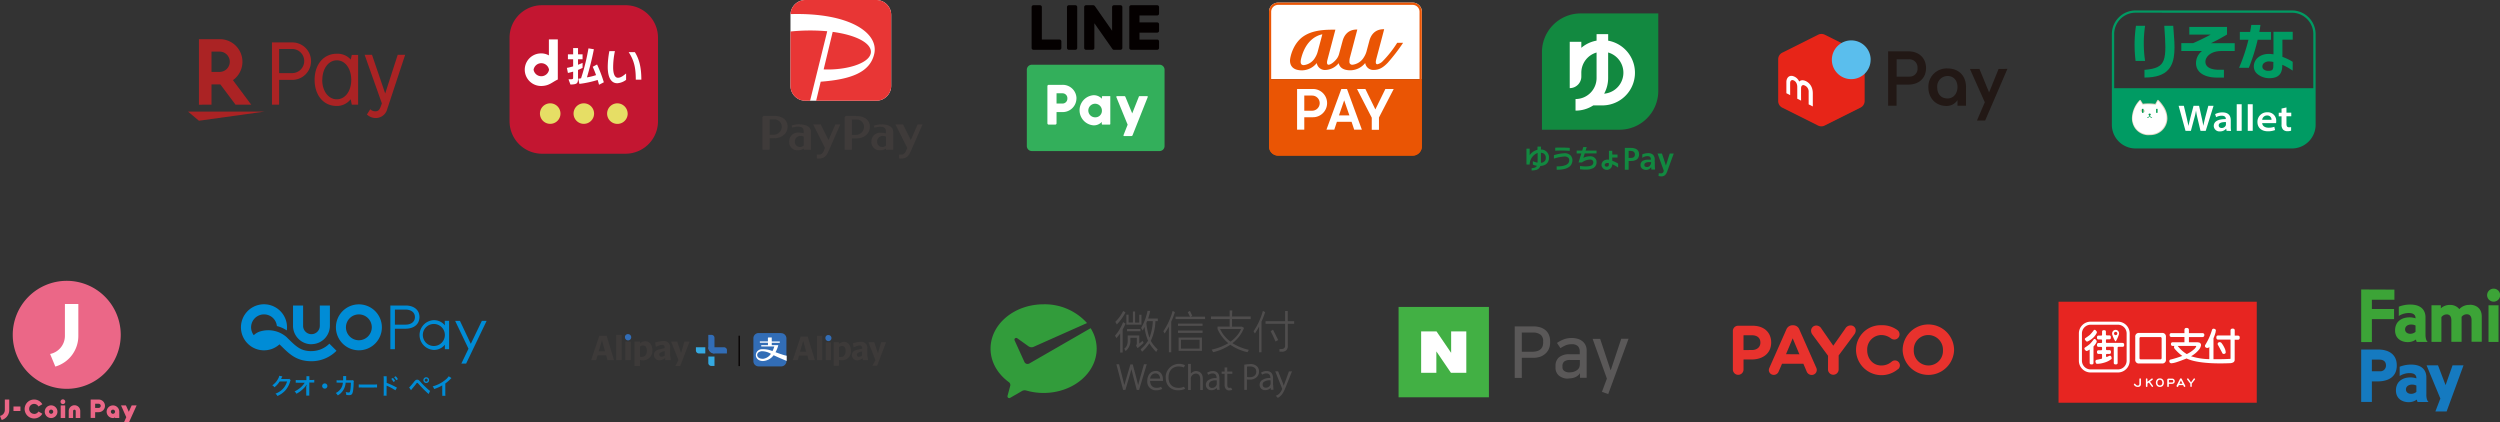 <svg xmlns="http://www.w3.org/2000/svg" viewBox="0 0 957.44 161.73"><rect x="0" y="0" width="957.44" height="161.73" fill="#333333" stroke="none"/><g id="レイヤー_2" data-name="レイヤー 2"><g id="contents"><path id="パス_2517" data-name="パス 2517" d="M155.16,21l-6.85,20.75a4.53,4.53,0,0,1-4.39,3.45,4.8,4.8,0,0,1-3.39-1.36l1.27-2a2.74,2.74,0,0,0,1.94.79c1.06,0,1.57-.46,2.09-1.88l.42-1.15L139.65,21h2.82l5.05,14.81L152.31,21Z" style="fill:#ab2324"/><path id="パス_2518" data-name="パス 2518" d="M134.3,38a6.62,6.62,0,0,1-5.39,2.58c-5,0-8.42-4.09-8.42-10s3.45-10,8.48-10a6.75,6.75,0,0,1,5.37,2.24l.39-1.79h2.42V40.09h-2.42Zm-10.9-7.45c0,4.33,2.37,7.48,5.58,7.48s5.54-3.12,5.54-7.45S132.19,23.1,129,23.1s-5.55,3.18-5.55,7.45" style="fill:#ab2324"/><path id="パス_2519" data-name="パス 2519" d="M112.07,16.25a7.17,7.17,0,0,1,.24,14.33h-5.42v9.51h-2.73V16.25ZM111.89,28a4.62,4.62,0,1,0,0-9.24h-5V28Z" style="fill:#ab2324"/><path id="パス_2520" data-name="パス 2520" d="M76.19,46.24,72,42.73h29.36Z" style="fill:#ab2324"/><path id="パス_2521" data-name="パス 2521" d="M81,40.09V32.31h3.38l5.83,7.78h6l-7-9.39a8.65,8.65,0,0,0-5-15.7H76.19V40.1Zm0-20.33h3.11a3.89,3.89,0,1,1,0,7.78H81Z" style="fill:#ab2324"/><path id="パス_2522" data-name="パス 2522" d="M252,46.47a12.45,12.45,0,0,1-12.39,12.4H207.55a12.44,12.44,0,0,1-12.4-12.4V14.4A12.42,12.42,0,0,1,207.55,2h32.08A12.43,12.43,0,0,1,252,14.4Z" style="fill:#c31631"/><path id="パス_2523" data-name="パス 2523" d="M210.21,15.1v6.12a5.9,5.9,0,0,0-3-.77,6.24,6.24,0,0,0,0,12.48h0c3.1,0,4.26-1.5,6.42-2.48V15.1H210.2m-5.85,11.6a3,3,0,0,1,5.9-.08v.16a3,3,0,0,1-5.9-.08" style="fill:#fff"/><path id="パス_2524" data-name="パス 2524" d="M217.71,30.37h.18c1.58,0,1.61,0,1.61-.83v-2.1c-.6.17-1.3.35-2,.5L217.1,26a22.86,22.86,0,0,0,2.4-.58V22.7h-2V20.82h2V18.41h1.87v2.41h1.74V22.7h-1.74v2.1c.84-.31,1.46-.6,1.74-.72V26q-.86.43-1.74.78v2.9c0,2.15-.11,2.62-2.9,2.7Zm11.7,2.09c-.17-.66-.34-1.27-.52-1.84a39.77,39.77,0,0,1-7,1.51l-.42-2c.36,0,.81-.11,1.06-.14a79.73,79.73,0,0,0,2.84-11.47l2.07.34c-.74,3.84-1.63,7.31-2.65,10.77a21.84,21.84,0,0,0,3.48-.86c-.36-1.08-.8-2.09-1.27-3.2l1.66-.88a52,52,0,0,1,2.59,6.82Z" style="fill:#fff"/><path id="パス_2525" data-name="パス 2525" d="M239.78,30.58a6.28,6.28,0,0,1-3.39,1.3c-2,0-3.64-1.66-3.64-6.3a33.13,33.13,0,0,1,.62-6h2.13a30.82,30.82,0,0,0-.68,6.2c0,2.47.63,4,1.84,4s2.29-1,3.12-1.64Zm3.71-.08c0-4-.45-7.09-2.73-10.54h2.37c1.55,2.48,2.49,5.52,2.49,10.54Z" style="fill:#fff"/><path id="パス_2526" data-name="パス 2526" d="M214.65,43.51a3.93,3.93,0,1,1-3.93-3.94,3.93,3.93,0,0,1,3.93,3.94" style="fill:#e6de65"/><path id="パス_2527" data-name="パス 2527" d="M227.52,43.51a3.93,3.93,0,1,1-3.93-3.94,3.93,3.93,0,0,1,3.93,3.94" style="fill:#e6de65"/><path id="パス_2528" data-name="パス 2528" d="M240.39,43.51a3.94,3.94,0,1,1-3.94-3.94h0a4,4,0,0,1,3.93,3.94" style="fill:#e6de65"/><path id="パス_2529" data-name="パス 2529" d="M335.61,0a5.73,5.73,0,0,1,5.7,5.71V32.88a5.73,5.73,0,0,1-5.7,5.7H308.43a5.72,5.72,0,0,1-5.7-5.7V5.4A5.73,5.73,0,0,1,308.43,0h27.18" style="fill:#fff"/><path id="パス_2530" data-name="パス 2530" d="M310.24,38.59h-1.81a5.72,5.72,0,0,1-5.7-5.7V12.07a72.79,72.79,0,0,1,14.08-.1Zm23.21-18c.9-3.69-5-7.1-14.55-8.38l-3.46,14.37c8,.37,17-2,18-6M335.61,0H308.43a5.73,5.73,0,0,0-5.69,5.4c22.76-.64,33.82,7.27,32.09,15.16-1.57,7.1-8.79,9.83-20.52,10.73l-1.75,7.3h23.05a5.74,5.74,0,0,0,5.7-5.7V5.71A5.73,5.73,0,0,0,335.61,0" style="fill:#e83635"/><path id="パス_2531" data-name="パス 2531" d="M328.06,44.39h-3.91a.65.65,0,0,0-.65.65h0V57.35h2.76V53h1.8c2.66,0,5.08-1.67,5.08-4.48s-2.42-4.08-5.08-4.08m-1.8,7.23v-5.9h1.8a2.81,2.81,0,0,1,2.84,2.76v0a3.12,3.12,0,0,1-2.84,3.12h-1.8m11.56-4a8.05,8.05,0,0,0-3.15.51l.25.77a6.18,6.18,0,0,1,2.33-.36c1.7,0,2.05.83,2.05,2l0,.51a8.74,8.74,0,0,0-2.1-.25A3.31,3.31,0,0,0,333.73,54a1,1,0,0,0,0,.24,3.11,3.11,0,0,0,2.91,3.31H337a4,4,0,0,0,2.33-.68v.51h2.75V50.53c0-2.15-2.15-2.88-4.23-2.88m.11,8.66a2,2,0,0,1-2.05-2v-.19a2.12,2.12,0,0,1,2.19-2.06h0a2.13,2.13,0,0,1,1.23.31V55.7a2,2,0,0,1-1.37.6m10.55,2.23a3.36,3.36,0,0,1-2.83,2.16,10,10,0,0,1-1.34,0V59.22c1.23,0,1.9.1,2.62-1.34l.49-1.24-4.52-9h2.89l3,6,2.62-6h1.87s-3.93,9-4.76,10.88m-51.9-14.14h-3.91A.65.65,0,0,0,292,45V57.35h2.76V52.94h1.8c2.66,0,5.07-1.66,5.07-4.47s-2.41-4.08-5.07-4.08m-1.8,7.23v-5.9h1.8a2.81,2.81,0,0,1,2.84,2.76v0a3.12,3.12,0,0,1-2.84,3.12h-1.8m11.56-4a7.9,7.9,0,0,0-3.15.51l.26.77a6.1,6.1,0,0,1,2.32-.36c1.7,0,2.05.83,2.05,2l0,.51a8.27,8.27,0,0,0-2.1-.25A3.31,3.31,0,0,0,302.25,54v.24a3.11,3.11,0,0,0,2.91,3.31h.33a4,4,0,0,0,2.33-.68v.51h2.75V50.53c0-2.16-2.15-2.88-4.23-2.88m.12,8.66a2,2,0,0,1-2.06-2v-.19a2.15,2.15,0,0,1,2.19-2.07h0a2.09,2.09,0,0,1,1.22.3V55.7a2,2,0,0,1-1.36.6M317,58.53a3.36,3.36,0,0,1-2.83,2.16,10,10,0,0,1-1.34,0V59.22c1.23,0,1.9.1,2.62-1.34l.49-1.24-4.52-9h2.89l3,6,2.62-6h1.88s-3.94,9-4.77,10.88" style="fill:#3f3b3a"/><path id="パス_2532" data-name="パス 2532" d="M411.85,2h-2.52a.7.7,0,0,0-.7.7h0V18.37a.7.7,0,0,0,.7.7h2.52a.7.7,0,0,0,.7-.7h0V2.7a.7.7,0,0,0-.7-.7h0" style="fill:#040000"/><path id="パス_2533" data-name="パス 2533" d="M405.76,15.15H399V2.7a.7.7,0,0,0-.7-.7h-2.52a.71.71,0,0,0-.7.7h0V18.37a.7.7,0,0,0,.7.7h10a.7.7,0,0,0,.7-.7h0V15.85a.7.7,0,0,0-.7-.7h0" style="fill:#040000"/><path id="パス_2534" data-name="パス 2534" d="M443.19,5.92a.7.7,0,0,0,.7-.7h0V2.7a.7.7,0,0,0-.7-.7h-10a.71.71,0,0,0-.7.7h0V18.37a.7.7,0,0,0,.7.7h10a.7.7,0,0,0,.7-.7h0V15.86a.7.7,0,0,0-.7-.7H436.4V12.5h6.79a.7.7,0,0,0,.7-.7h0V9.28a.7.7,0,0,0-.7-.7H436.4V5.92Z" style="fill:#040000"/><path id="パス_2535" data-name="パス 2535" d="M429.13,2h-2.52a.7.7,0,0,0-.7.7h0v9.07l-6.59-9.43a.87.87,0,0,0-.78-.34h-2.63a.7.7,0,0,0-.7.7h0V18.37a.7.7,0,0,0,.7.7h2.51a.7.7,0,0,0,.7-.7h0V8.9L426,18.72a.39.39,0,0,0,.08.1.65.65,0,0,0,.48.25h2.57a.7.7,0,0,0,.7-.7h0V2.7a.7.7,0,0,0-.7-.7h0" style="fill:#040000"/><path id="パス_2536" data-name="パス 2536" d="M444,57.85H395.16a1.92,1.92,0,0,1-1.91-1.92V26.71a1.91,1.91,0,0,1,1.91-1.92H444A1.92,1.92,0,0,1,446,26.71V55.93A1.92,1.92,0,0,1,444,57.85" style="fill:#33af5b"/><path id="パス_2537" data-name="パス 2537" d="M412.25,37.68A5.25,5.25,0,0,1,407,42.92h-2.37v4.29a.52.52,0,0,1-.52.52h-2.46a.52.52,0,0,1-.52-.52h0V33a.51.51,0,0,1,.52-.51h5.27a5.26,5.26,0,0,1,5.35,5.16v.08m-3.49,0a1.87,1.87,0,0,0-1.77-2h-2.38v3.93h2.29a1.87,1.87,0,0,0,1.86-1.88v-.09" style="fill:#fff"/><path id="パス_2538" data-name="パス 2538" d="M425.22,37.08V47.46a.27.27,0,0,1-.27.27h-2.73a.27.27,0,0,1-.27-.27V46.7A4.1,4.1,0,0,1,418.7,48a5.79,5.79,0,0,1,0-11.53A4.13,4.13,0,0,1,422,37.83v-.75a.27.27,0,0,1,.27-.27H425a.27.27,0,0,1,.27.27M422,42.27a2.6,2.6,0,1,0-2.6,2.66,2.48,2.48,0,0,0,2.6-2.37,2.8,2.8,0,0,0,0-.29" style="fill:#fff"/><path id="パス_2539" data-name="パス 2539" d="M436.13,37.09l-2.52,6.34L431,37.09a.45.45,0,0,0-.42-.28h-2.78a.27.27,0,0,0-.27.27.18.18,0,0,0,0,.1l4.33,10.57-1.58,4a.28.28,0,0,0,.15.35l.1,0h2.79a.47.47,0,0,0,.42-.29l5.82-14.64a.29.29,0,0,0-.16-.36h-2.88a.44.44,0,0,0-.42.28" style="fill:#fff"/><path id="パス_2540" data-name="パス 2540" d="M544.56,30.3V4.52A3.53,3.53,0,0,0,541,1H489.47A3.52,3.52,0,0,0,486,4.52V30.3Z" style="fill:#fff"/><path id="パス_2541" data-name="パス 2541" d="M544.56,30.3V56.08A3.53,3.53,0,0,1,541,59.6H489.47A3.52,3.52,0,0,1,486,56.08V30.3Z" style="fill:#ea5504"/><path id="パス_2542" data-name="パス 2542" d="M521.56,49.65h-2.94l-1-3H512l-1,3H508l5.7-15.57h2.17Zm-8.77-5.45h4l-2-5.77Z" style="fill:#fff"/><path id="パス_2543" data-name="パス 2543" d="M502.76,44.9a5.41,5.41,0,1,0,.15-10.82h-6.16V49.65h2.76V44.9h3.25m-3.25-2.5V36.6h3a2.9,2.9,0,1,1,0,5.8h-3Z" style="fill:#fff"/><path id="パス_2544" data-name="パス 2544" d="M533.76,34.08h-3.2l-3.83,7.83-3.82-7.83H519.7l5.65,11v4.62h2.76V45Z" style="fill:#fff"/><path id="パス_2545" data-name="パス 2545" d="M541,1.87a2.65,2.65,0,0,1,2.65,2.65V56.09A2.66,2.66,0,0,1,541,58.74H489.47a2.65,2.65,0,0,1-2.64-2.65V4.52a2.65,2.65,0,0,1,2.64-2.65H541M541,1H489.47A3.52,3.52,0,0,0,486,4.52V56.09a3.52,3.52,0,0,0,3.51,3.52H541a3.54,3.54,0,0,0,3.52-3.52V4.52A3.53,3.53,0,0,0,541,1" style="fill:#ea5504"/><path id="パス_2546" data-name="パス 2546" d="M537.32,16.4h-2.23l0,0a42.21,42.21,0,0,1-5.51,7,4,4,0,0,1-2.1,1.21c-.51,0-.8-.49-.38-2.05.25-1,2.83-10.59,3-11.37a.05.05,0,0,0,0,0h0c-.85,0-4.45-.1-5.67,4.45l-1.12,4.19a8.2,8.2,0,0,1-.95,2.06,5.88,5.88,0,0,1-4.34,2.9,1.07,1.07,0,0,1-1.2-.81A5.67,5.67,0,0,1,517,22c.07-.27,1.21-4.53,2-7.6l.82-3.09h0a0,0,0,0,0,0,0h0c-.85,0-4.44-.1-5.66,4.44l-1.37,5.07a5.58,5.58,0,0,1-.71,1.5c-.87,1.25-2.42,2.47-3.25,2.47-.58,0-.81-.55-.41-2.05l3-11.37a0,0,0,0,0,0,0h-1.32c-4.79,0-8.2.77-10.74,2.43-4.25,2.78-5.32,8.27-5.32,9.4s.37,3.74,4.56,3.74h.14a7.38,7.38,0,0,0,5.42-2.64,1.06,1.06,0,0,0,.09-.11s0,0,.05,0a3.15,3.15,0,0,0,3.32,2.61,6.89,6.89,0,0,0,5.07-2.61s0,0,0,0c.27,1.23,1.24,2.73,4.46,2.73a7.34,7.34,0,0,0,5.56-2.64l.09-.1s0,0,.05,0a3.12,3.12,0,0,0,3.29,2.6c2.12,0,3.65-1,5.33-2.74a69.47,69.47,0,0,0,5.77-7.47s0-.05,0-.05m-30.83-3.34-1.74,6.53a8.22,8.22,0,0,1-1,2.33,5.74,5.74,0,0,1-4.34,2.9c-1.36,0-1.4-1.14-.94-2.87,1.85-6.89,6-8.5,8-8.93,0,0,0,0,0,0v0" style="fill:#ea5504"/><path id="パス_2547" data-name="パス 2547" d="M620.22,49.68H590.53V20A14.84,14.84,0,0,1,605.37,5.14h29.71v29.7a14.85,14.85,0,0,1-14.85,14.84h0" style="fill:#128940"/><path id="パス_2548" data-name="パス 2548" d="M615.89,15.56V13.08h-4.44v2.48a12.3,12.3,0,0,0-5.84,2.75V16h-4.44V33.75a4.44,4.44,0,0,0,4.44-4.43h0V27.86a8.06,8.06,0,0,1,5.84-7.75v9.76a8.06,8.06,0,0,1-8.06,8.06h0v4.44a12.47,12.47,0,0,0,6.8-2h3.48a12.5,12.5,0,0,0,2.21-24.8m-1.54,20.33a12.5,12.5,0,0,0,1.54-6V20.1a8.06,8.06,0,0,1-1.54,15.78" style="fill:#fff"/><path id="パス_2549" data-name="パス 2549" d="M601.76,59.81a3.21,3.21,0,0,0-2.64-1.13h0a16.29,16.29,0,0,0-4,.75v1.31h0a16.28,16.28,0,0,1,4-.8h0a2,2,0,0,1,1.64.61,1.71,1.71,0,0,1,.08,1.51c-.28.92-1.47,1.32-2.42,1.5a10.6,10.6,0,0,1-2.25.15V65h.42a11.7,11.7,0,0,0,2-.17c2.36-.43,3.16-1.53,3.41-2.37a2.8,2.8,0,0,0-.27-2.62" style="fill:#128940"/><path id="パス_2550" data-name="パス 2550" d="M601.17,56.64a44.86,44.86,0,0,0-5.56-.07v1.15a43,43,0,0,1,5.56.06Z" style="fill:#128940"/><path id="パス_2551" data-name="パス 2551" d="M611.43,61.64a2.31,2.31,0,0,0-2.14-1.78,5.68,5.68,0,0,0-2.9.6l.52-1.7h4.53V57.68h-4.2l.42-1.35h-1.3l-.42,1.35h-2.11v1.09h1.78l-.83,2.68h0l-.16.52h0l-.07.24h1.32a5.35,5.35,0,0,1,3.3-1.1,1.06,1.06,0,0,1,1,.82,1.29,1.29,0,0,1-.55,1.37c-1.07.65-3.62.41-4.51.26v0h0v1.24c.6.08,1.19.13,1.79.15h.36a5.92,5.92,0,0,0,3-.62,2.52,2.52,0,0,0,1.12-2.72" style="fill:#128940"/><path id="パス_2552" data-name="パス 2552" d="M617.46,61.5V60.32h2V59.18h-2V57.76h-1.27v3.41a2.9,2.9,0,0,0-1.62.17,2,2,0,0,0-1.19,2.2,2.08,2.08,0,0,0,4.08-.63v0h0a12.58,12.58,0,0,1,2.24,1.25v-1.5a13,13,0,0,0-2.28-1.12m-1.27,1.41c0,.53-.12.87-.88.87a.67.67,0,0,1-.69-.52.68.68,0,0,1,.47-.77,1.44,1.44,0,0,1,.54-.1,2.6,2.6,0,0,1,.56.06Z" style="fill:#128940"/><path id="パス_2553" data-name="パス 2553" d="M590.16,57.3V56.15h-1.34v1.21a5,5,0,0,0-3,2.1V56.94h-1.22V63h1.22a4.84,4.84,0,0,1,3.05-4.43v2.1c0,.66,0,1.19-.05,1.61a6.84,6.84,0,0,1-1.77-.54v1.29a5.31,5.31,0,0,0,1.52.44.36.36,0,0,1,0,.09c-.37.67-1.16.76-2,.87v.87c2.06-.11,2.79-.44,3.31-1.63,0,0,0-.07,0-.11,2.08-.08,3.34-1.25,3.34-3.16a3,3,0,0,0-2.87-3.14h-.17m1.69,4a1.85,1.85,0,0,1-1.73,1.07c0-.32,0-.69,0-1.09V58.52A1.79,1.79,0,0,1,592,60.29a.75.75,0,0,1,0,.15,2.44,2.44,0,0,1-.13.85" style="fill:#128940"/><path id="パス_2554" data-name="パス 2554" d="M624.27,56.62h-2V65h1.46V61.66h.85c2.6,0,3.15-1.4,3.15-2.58,0-1.63-1.15-2.46-3.41-2.46m.14,3.87h-.73v-2.7h.73c1.07,0,1.67.49,1.67,1.38s-.58,1.33-1.67,1.33" style="fill:#128940"/><path id="パス_2555" data-name="パス 2555" d="M633.71,62.07v-.79a2.62,2.62,0,0,0-.62-2,2.75,2.75,0,0,0-2-.62,5.55,5.55,0,0,0-2.13.47l0,1.33a3.33,3.33,0,0,1,1.89-.66c1,0,1.41.4,1.41,1.35v0h-.9a4.75,4.75,0,0,0-2.07.36,1.8,1.8,0,0,0-1,1.75,1.66,1.66,0,0,0,.66,1.34,2.46,2.46,0,0,0,1.48.47,2.18,2.18,0,0,0,1.9-1.05h.05v.17a6.17,6.17,0,0,0,.07.74h1.38c0-.5-.06-.92-.07-1.36s0-.91,0-1.55m-1.42.07a2.14,2.14,0,0,1-.41,1.3,1.44,1.44,0,0,1-1.18.57c-.65,0-1-.28-1-.78,0-.73.63-1.1,1.87-1.1h.74Z" style="fill:#128940"/><path id="パス_2556" data-name="パス 2556" d="M638,63.39l-1.51-4.58h-1.68l2.34,6.44a1,1,0,0,1-.94,1.14.65.65,0,0,1-.14,0,2.59,2.59,0,0,1-.79-.09l-.1,1.09a4,4,0,0,0,1.09.16c1.53,0,2-1.16,2.42-2.4,0-.1.07-.19.1-.29L641,58.8h-1.53L638,63.38Z" style="fill:#128940"/><path id="パス_2571" data-name="パス 2571" d="M765.41,26.4l-3.64,9-3.69-9h-3.65l5.7,12.75-3,7h3.14l8.52-19.77Z" style="fill:#221815"/><path id="パス_2572" data-name="パス 2572" d="M730.83,19.66H723.1V40.5h3.24V32.4h4.49c4.26,0,6.8-2.64,6.8-6.33s-2.55-6.41-6.8-6.41m.54,9.69h-5V22.71h5a3.11,3.11,0,0,1,3,3.25v.11a3,3,0,0,1-2.78,3.27h-.19" style="fill:#221815"/><path id="パス_2573" data-name="パス 2573" d="M745.77,26.21a7,7,0,0,0-7.25,6.71c0,.16,0,.32,0,.48,0,4.23,2.86,7.19,7,7.19a5,5,0,0,0,4.15-2.24V40.5h3.27V33.4c0-4.37-2.75-7.19-7.11-7.19m0,11.49c-2.42,0-3.92-1.65-3.92-4.3a4,4,0,0,1,3.75-4.29h.17c2.37,0,3.84,1.69,3.84,4.3,0,2.09-1.3,4.3-3.84,4.3" style="fill:#221815"/><path id="パス_2574" data-name="パス 2574" d="M698.86,48.05l13.68-6.84a2.84,2.84,0,0,0,1.58-2.55v-16a2.83,2.83,0,0,0-1.58-2.54L698.86,13.3a2.88,2.88,0,0,0-2.56,0l-13.68,6.85A2.83,2.83,0,0,0,681,22.69v16a2.84,2.84,0,0,0,1.58,2.55l13.68,6.84a2.82,2.82,0,0,0,2.56,0" style="fill:#e72518"/><path id="パス_2575" data-name="パス 2575" d="M716.4,22.89A7.42,7.42,0,1,1,709,15.47a7.42,7.42,0,0,1,7.42,7.42h0" style="fill:#5abeed;fill-rule:evenodd"/><path id="パス_2576" data-name="パス 2576" d="M685.59,36.43l-1.45-.73V31.41c0-1.25.71-2.5,2.17-2.35a3.71,3.71,0,0,1,2.74,2.16,1.84,1.84,0,0,1,1.66-.45c.74.1,3.55,1.17,3.55,5v5l-1.59-.8V35.26a2.54,2.54,0,0,0-2-2.68c-.47,0-.88.33-.9,1.14s0,4.82,0,4.82l-1.46-.74V33.33c0-2-1.27-2.6-1.83-2.67-.32,0-.9.16-.9,1.17Z" style="fill:#fff"/><path id="パス_2577" data-name="パス 2577" d="M877.76,56.42h-59.9a8.63,8.63,0,0,1-8.63-8.63v-14h77.15v14a8.63,8.63,0,0,1-8.63,8.63h0" style="fill:#009b63"/><path id="パス_2578" data-name="パス 2578" d="M877.76,56.86h-59.9a9.08,9.08,0,0,1-9.07-9.07V13.07A9.08,9.08,0,0,1,817.86,4h59.9a9.08,9.08,0,0,1,9.07,9.07V47.79a9.09,9.09,0,0,1-9.07,9.07m-59.9-52a8.19,8.19,0,0,0-8.18,8.19V47.79A8.19,8.19,0,0,0,817.86,56h59.9a8.19,8.19,0,0,0,8.18-8.19V13.07a8.19,8.19,0,0,0-8.18-8.19Z" style="fill:#009b63"/><path id="パス_2579" data-name="パス 2579" d="M869.75,15.23v-3h-4.48c.15-.81.28-1.62.4-2.43l0-.26h-3.5l0,.19c-.13.87-.28,1.7-.43,2.5h-3.94v3h3.3a68.43,68.43,0,0,1-3.46,10.42l-.13.31h3.75l.05-.14a74.27,74.27,0,0,0,3.32-10.59Z" style="fill:#009b63"/><path id="パス_2580" data-name="パス 2580" d="M874.11,21.77V15.19h3.95v-3h-7.37v8.62a10.73,10.73,0,0,0-1.79-.16c-3.3,0-5.72,2-5.74,4.76a3.72,3.72,0,0,0,1.17,2.77,7.25,7.25,0,0,0,5,1.77c4.38-.12,4.72-2.95,4.74-5.13a22.84,22.84,0,0,1,3.63,2l.35.22,0-3.36-.1-.06a19.51,19.51,0,0,0-3.91-1.87m-3.41,2.93c0,1.67,0,2.43-1.78,2.44a2.85,2.85,0,0,1-2-.61,1.43,1.43,0,0,1-.41-1.07A1.63,1.63,0,0,1,867,24.2a3,3,0,0,1,2.23-.66,9.87,9.87,0,0,1,1.42.19Z" style="fill:#009b63"/><path id="パス_2581" data-name="パス 2581" d="M821.48,23.07a45.47,45.47,0,0,1,0-12.92l.05-.26H818l0,.18a49.73,49.73,0,0,0-.14,13.07l0,.2h3.64Z" style="fill:#009b63"/><path id="パス_2582" data-name="パス 2582" d="M832.29,9.89h-3.41l0,.24c.94,13.1.85,15.89-7.39,16.61l-.21,0V29.7h.22c4.2-.05,7.1-1,8.89-3,3-3.32,2.54-9,2-15.52Z" style="fill:#009b63"/><path id="パス_2583" data-name="パス 2583" d="M852.89,13.23V10.31H838.45v2.95h8.18c-2,1.07-4.61,2.37-6.74,3.27h-4.5v3h7.93a5.88,5.88,0,0,0-2.27,5.24c.36,3.1,3.34,4.94,8,4.94h2.66v-3h-2.15c-1.15,0-4.94-.22-4.94-3.09,0-1.58,1.69-4.08,6.22-4.08h5v-3h-9.1a67.85,67.85,0,0,0,6-3.23Z" style="fill:#009b63"/><path id="パス_2584" data-name="パス 2584" d="M837,50.11l-2.64-9.59h2l1.05,4.41c.27,1.18.54,2.44.73,3.32h0c.16-.94.46-2.12.77-3.34l1.16-4.39h2.12l1,4.51c.26,1.14.48,2.21.63,3.17h0c.19-1,.46-2.09.75-3.29l1.17-4.4h2l-3,9.6h-2l-1.13-4.75a27.89,27.89,0,0,1-.59-3h0a25.4,25.4,0,0,1-.69,3l-1.27,4.75Z" style="fill:#fff"/><path id="パス_2585" data-name="パス 2585" d="M852.73,50.11l-.14-.79h-.05a3,3,0,0,1-2.31,1,2.18,2.18,0,0,1-2.41-1.94.49.49,0,0,1,0-.12c0-1.74,1.63-2.67,4.62-2.65v-.09c0-.37-.15-1.21-1.59-1.2a4.29,4.29,0,0,0-2.13.56l-.38-1.17a5.76,5.76,0,0,1,2.81-.66c2.46,0,3.18,1.46,3.18,3v2.4a9.66,9.66,0,0,0,.12,1.7Zm-.25-3.37c-1.51,0-2.77.27-2.77,1.28,0,.64.47,1,1.12,1a1.7,1.7,0,0,0,1.6-1,1.74,1.74,0,0,0,.05-.39Z" style="fill:#fff"/><rect id="長方形_1243" data-name="長方形 1243" x="856.61" y="39.92" width="1.9" height="10.19" style="fill:#fff"/><rect id="長方形_1244" data-name="長方形 1244" x="860.84" y="39.92" width="1.9" height="10.19" style="fill:#fff"/><path id="パス_2586" data-name="パス 2586" d="M866.37,47.16c.06,1.15,1.16,1.75,2.43,1.75a6.39,6.39,0,0,0,2.21-.35l.29,1.25a7.37,7.37,0,0,1-2.75.47c-2.5,0-4-1.42-4-3.53A3.63,3.63,0,0,1,868.09,43h.27a3.22,3.22,0,0,1,3.38,3.05c0,.13,0,.26,0,.39a2.85,2.85,0,0,1-.07.71Zm3.57-1.27a1.59,1.59,0,0,0-1.52-1.66h-.18a1.86,1.86,0,0,0-1.88,1.66Z" style="fill:#fff"/><path id="パス_2587" data-name="パス 2587" d="M875.66,41.15v2h1.84v1.37h-1.84v2.88c0,.85.2,1.35,1,1.35a2.87,2.87,0,0,0,.78-.08l0,1.38a4.28,4.28,0,0,1-1.42.2,2.28,2.28,0,0,1-1.66-.62,2.72,2.72,0,0,1-.58-2V44.55h-1.08V43.18h1.08v-1.6Z" style="fill:#fff"/><path id="パス_2588" data-name="パス 2588" d="M823.18,51.78h0q-.4,0-.81,0h0a6.46,6.46,0,0,1-4.58-2.47,6.81,6.81,0,0,1-1.28-4.68,10.35,10.35,0,0,1,2.91-6.27.29.29,0,0,1,.42,0s0,0,0,0l.85,1.38a11,11,0,0,1,1.81-.13l1,0a12.1,12.1,0,0,1,1.9.18l.79-1.39a.31.31,0,0,1,.22-.15.29.29,0,0,1,.25.08,13.21,13.21,0,0,1,1.76,2.12,8.45,8.45,0,0,1,1.65,5,6.49,6.49,0,0,1-6.69,6.3h-.19" style="fill:#dfd3bf"/><path id="パス_2589" data-name="パス 2589" d="M826.45,38.6l-.91,1.6s-.07-.13-2.07-.23a10,10,0,0,0-2.89.14l-1-1.56a10.19,10.19,0,0,0-2.82,6.07,6.09,6.09,0,0,0,5.28,6.8l.31,0c4.6.38,7.23-2.63,7.37-6,.16-3.63-3.31-6.87-3.31-6.87" style="fill:#fff"/><path id="パス_2590" data-name="パス 2590" d="M824.11,44.86a.73.73,0,0,1-.73-.58.62.62,0,0,0,.32-.45c0-.2-.22-.32-.42-.33a.38.38,0,0,0-.44.31.57.57,0,0,0,.3.45.77.77,0,0,1-.75.62.11.11,0,0,0-.09.14.11.11,0,0,0,.09.09.87.87,0,0,0,.87-.59.83.83,0,0,0,.85.57.12.12,0,0,0,.09-.14.14.14,0,0,0-.09-.09" style="fill:#009e51"/><path id="パス_2591" data-name="パス 2591" d="M821.4,42.71c-.09.3-.51.41-.95.26s-.73-.52-.64-.81.52-.41,1-.25.73.51.64.8" style="fill:#dfd3bf"/><rect id="長方形_1245" data-name="長方形 1245" x="820.33" y="41.69" width="0.57" height="1.52" style="fill:#009e51"/><path id="パス_2592" data-name="パス 2592" d="M819.81,42.16c-.09.29.2.65.64.81s.86,0,.95-.26-.2-.65-.64-.8a1,1,0,0,0-.38-.07.55.55,0,0,0-.57.32" style="fill:none"/><rect id="長方形_1246" data-name="長方形 1246" x="825.73" y="41.69" width="0.57" height="1.52" style="fill:#009e51"/><path id="パス_2593" data-name="パス 2593" d="M825.87,41.9c-.44.16-.73.52-.64.81s.51.41.95.26.73-.52.64-.81a.55.55,0,0,0-.57-.32,1.21,1.21,0,0,0-.38.06" style="fill:none"/><path id="パス_2594" data-name="パス 2594" d="M46.24,128.23a20.68,20.68,0,1,1-20.68-20.68,20.68,20.68,0,0,1,20.68,20.68" style="fill:#eb6787"/><path id="パス_2595" data-name="パス 2595" d="M24.86,116.42v12.22a7.08,7.08,0,0,1-5.67,6.92l2,4.83a12.37,12.37,0,0,0,3.43-1.61,10.91,10.91,0,0,0,.94-.7,11.84,11.84,0,0,0,1.66-1.66,10.91,10.91,0,0,0,.7-.94A12.16,12.16,0,0,0,30,128.65V116.42Z" style="fill:#fff"/><path id="パス_2596" data-name="パス 2596" d="M1.85,153v4A2.3,2.3,0,0,1,0,159.27l.66,1.58a3.61,3.61,0,0,0,.62-.24,3.6,3.6,0,0,0,.5-.29,2.26,2.26,0,0,0,.31-.23,3.94,3.94,0,0,0,.54-.54l.23-.3a5,5,0,0,0,.29-.5A4,4,0,0,0,3.54,157v-4Z" style="fill:#eb6787"/><path id="パス_2597" data-name="パス 2597" d="M30.74,160.09H29v-2.68a.5.5,0,0,0-1,0v2.68H26.32v-2.68a2.21,2.21,0,1,1,4.42,0Z" style="fill:#eb6787"/><rect id="長方形_1247" data-name="長方形 1247" x="23.25" y="155.27" width="1.72" height="4.82" style="fill:#eb6787"/><rect id="長方形_1248" data-name="長方形 1248" x="5.16" y="155.68" width="2.66" height="1.72" style="fill:#eb6787"/><path id="パス_2598" data-name="パス 2598" d="M25,153.84a.91.91,0,1,1-.91-.9h0a.9.9,0,0,1,.9.9" style="fill:#eb6787"/><path id="パス_2599" data-name="パス 2599" d="M13.07,158.5a1.91,1.91,0,1,1,0-3.82,1.93,1.93,0,0,1,1.66,1l1.48-.86a3.63,3.63,0,1,0-1.32,4.95,3.56,3.56,0,0,0,1.32-1.32l-1.48-.86a1.91,1.91,0,0,1-1.66.95" style="fill:#eb6787"/><path id="パス_2600" data-name="パス 2600" d="M19.55,160.1A2.43,2.43,0,1,1,22,157.68a2.43,2.43,0,0,1-2.42,2.42m0-3.23a.8.8,0,1,0,.8.8h0a.8.8,0,0,0-.8-.8" style="fill:#eb6787"/><path id="パス_2601" data-name="パス 2601" d="M37.78,153H34.73v7.07h1.71v-2.22h1.34a2.42,2.42,0,0,0,0-4.84m0,3.22H36.44v-1.6h1.34a.8.8,0,0,1,0,1.6" style="fill:#eb6787"/><path id="パス_2602" data-name="パス 2602" d="M45.68,157.68a2.42,2.42,0,1,0-2.42,2.42,1.08,1.08,0,0,0,.8-.28v.27h1.62v-2.41Zm-2.42.8a.8.8,0,1,1,0-1.6.79.79,0,0,1,.8.79h0a.8.8,0,0,1-.8.8" style="fill:#eb6787"/><path id="パス_2603" data-name="パス 2603" d="M50.43,155.27l-1.1,2.43-1.1-2.43H46.36l2,4.51-.88,1.95H49.4l2.92-6.46Z" style="fill:#eb6787"/><path id="パス_2604" data-name="パス 2604" d="M111.32,145.59a1.58,1.58,0,0,0-.21.52,9.11,9.11,0,0,1-1.78,3.35,8.79,8.79,0,0,1-3.09,2.2,2.63,2.63,0,0,0-.74-.91,7.6,7.6,0,0,0,1.9-1,6.87,6.87,0,0,0,2.54-3.66l-2.84,0a8.46,8.46,0,0,1-2,2.23,2.25,2.25,0,0,0-.84-.75,6.66,6.66,0,0,0,2.25-2.52,3.18,3.18,0,0,0,.44-1.14l1.19.23a1.82,1.82,0,0,0-.15.27,2.56,2.56,0,0,0-.11.24l-.11.23a2.44,2.44,0,0,1-.14.28l.41,0,2.12,0a1.53,1.53,0,0,0,.64-.08Z" style="fill:#008cd6"/><path id="パス_2605" data-name="パス 2605" d="M117.4,147.9c0-.05,0-.49,0-.63a5.06,5.06,0,0,1-.88,1.22,12.92,12.92,0,0,1-1.71,1.51,12.09,12.09,0,0,1-1.29.8,2.49,2.49,0,0,0-.71-.9,9.34,9.34,0,0,0,2.73-1.89,8,8,0,0,0,1.16-1.43h-2.38a7.53,7.53,0,0,0-1.06,0v-1.06a5,5,0,0,0,1.09.06h3v-.7a7.26,7.26,0,0,0,0-.8h1.14a4.58,4.58,0,0,0,0,.74v0l0,.7h.87a4.46,4.46,0,0,0,1-.06v1.05a8.41,8.41,0,0,0-1,0h-.9l0,4a8.31,8.31,0,0,0,0,1h-1.18a4.57,4.57,0,0,0,0-.83v-.16l0-2.59Z" style="fill:#008cd6"/><path id="パス_2606" data-name="パス 2606" d="M125.38,147.84a1,1,0,1,1-1-1,1,1,0,0,1,1,1h0" style="fill:#008cd6"/><path id="パス_2607" data-name="パス 2607" d="M135.54,146a1.48,1.48,0,0,0-.1.58c0,1-.12,2.32-.2,2.89-.23,1.5-.53,1.86-1.58,1.86a6.36,6.36,0,0,1-1.07-.1,2.64,2.64,0,0,0-.2-1.11,4.47,4.47,0,0,0,1.14.2c.38,0,.5-.19.65-1a19.73,19.73,0,0,0,.19-2.77h-2a6,6,0,0,1-3,4.88,3.63,3.63,0,0,0-.78-.92,4.87,4.87,0,0,0,2.25-2.19,4.41,4.41,0,0,0,.45-1.5,2.34,2.34,0,0,1,0-.27h-1.44a5.92,5.92,0,0,0-.94,0V145.6a4.48,4.48,0,0,0,1,.07h1.51c0-.33,0-.83,0-1.08v-.22a2,2,0,0,0,0-.34l1.16,0,0,.27c0,.05,0,.1,0,.16a5.3,5.3,0,0,0,0,.64c0,.19,0,.26,0,.54h1.93a1.57,1.57,0,0,0,.68-.08Z" style="fill:#008cd6"/><path id="パス_2608" data-name="パス 2608" d="M137.39,147.21a8.16,8.16,0,0,0,1.4.06H143a8.16,8.16,0,0,0,1.4-.06v1.21a9.5,9.5,0,0,0-1.41,0H138.8a9.5,9.5,0,0,0-1.41,0Z" style="fill:#008cd6"/><path id="パス_2609" data-name="パス 2609" d="M146.9,151.53a5.27,5.27,0,0,0,.06-1V145a6.65,6.65,0,0,0-.06-.89h1.19a6.92,6.92,0,0,0,0,.91v1.62a25.14,25.14,0,0,1,3.94,1.83l-.61,1a20.64,20.64,0,0,0-3.07-1.66l-.3-.14a3.81,3.81,0,0,1,0,.59v2.29a7.7,7.7,0,0,0,0,1Zm3.58-6.79a4.64,4.64,0,0,1,.84,1.17l-.65.37a5.82,5.82,0,0,0-.84-1.19Zm1.27.85a5.47,5.47,0,0,0-.82-1.15l.63-.34a4.79,4.79,0,0,1,.83,1.12Z" style="fill:#008cd6"/><path id="パス_2610" data-name="パス 2610" d="M156.68,148.36a1.53,1.53,0,0,0,.31-.26c.25-.25,1.1-1.25,1.55-1.84a3,3,0,0,1,.65-.68,1,1,0,0,1,.59-.17c.43,0,.64.13,1.3.88a29.4,29.4,0,0,0,2.81,2.77,6.58,6.58,0,0,0,.82.66l-.55,1.19a47.07,47.07,0,0,1-3.67-3.67c-.55-.61-.55-.61-.7-.61s-.17,0-.52.5-1,1.2-1.56,1.93c-.13.15-.17.21-.3.37Zm7.66-2.78a1.1,1.1,0,0,1-1.1,1.1h0a1.12,1.12,0,0,1-1.1-1.1,1.1,1.1,0,1,1,2.2,0h0m-1.67,0a.58.58,0,0,0,.57.57.57.57,0,0,0,.57-.57.56.56,0,0,0-.56-.58h0a.59.59,0,0,0-.57.58" style="fill:#008cd6"/><path id="パス_2611" data-name="パス 2611" d="M172.91,144.79a3,3,0,0,0-.32.3,15.2,15.2,0,0,1-2.05,1.79v3.7a6.31,6.31,0,0,0,.05,1h-1.22a4.24,4.24,0,0,0,0-.94v-3.06a13.11,13.11,0,0,1-3.1,1.4,3.14,3.14,0,0,0-.58-1,12.75,12.75,0,0,0,4.56-2.26,7.07,7.07,0,0,0,1.61-1.62Z" style="fill:#008cd6"/><path id="パス_2612" data-name="パス 2612" d="M119.28,134.48c-4.08,0-5.88-1.78-8.86-4.71l-.77-.76a10.72,10.72,0,0,0-10.27-2,6.21,6.21,0,0,0-2.19,1.36,4.95,4.95,0,1,1,8.85-3.5,12.07,12.07,0,0,1,3.8,1.67,9.2,9.2,0,0,0,.08-1.17,8.82,8.82,0,1,0-2.88,6.5l.68.66c3.16,3.12,5.9,5.81,11.56,5.81a13.48,13.48,0,0,0,9.59-4l-2.73-2.73a9.64,9.64,0,0,1-6.86,2.85m0-2.65a7.07,7.07,0,0,0,7.06-7.06V117h-3.86v7.78a3.2,3.2,0,1,1-6.4,0h0V117h-3.86v7.78a7.07,7.07,0,0,0,7.06,7.06m18.17-15.28a8.8,8.8,0,1,0,8.8,8.8h0a8.81,8.81,0,0,0-8.8-8.8m0,13.75a4.95,4.95,0,1,1,4.94-5h0a5,5,0,0,1-4.94,5m47.09-7.43-4.23,8.8-4.16-8.8h-1.84l5.11,10.67-2.74,5.71h1.83l7.86-16.38ZM155.31,117H149.5v16.73h1.74v-7.84h4.07c3.06,0,5.33-1.61,5.33-4.47s-2.27-4.42-5.33-4.42m0,7.33h-4.07v-5.77h4.07c2,0,3.59,1,3.59,2.88s-1.56,2.89-3.59,2.89m15.06.28a5.31,5.31,0,0,0-4.32-2,5.71,5.71,0,0,0,0,11.4,5.25,5.25,0,0,0,4.32-2v1.72H172V122.86h-1.67Zm-4.05,7.9a4.22,4.22,0,1,1,4.05-4.05,4.21,4.21,0,0,1-4.05,4.05" style="fill:#008cd6"/><path id="パス_2613" data-name="パス 2613" d="M299.18,127.55h-8.65a2,2,0,0,0-2,2h0v8.72a2,2,0,0,0,2,2.05h8.65a2,2,0,0,0,2-2.05h0V129.6a2,2,0,0,0-2-2h0" style="fill:#326db6"/><path id="パス_2614" data-name="パス 2614" d="M299,135.6c-.51-.17-1.19-.43-2-.71a10.64,10.64,0,0,0,1.07-2.7h-2.51v-.91h3.07v-.51h-3.07v-1.52h-1.25a.22.22,0,0,0-.22.21h0v1.3H291v.51h3.11v.91h-2.57v.51h5a9,9,0,0,1-.71,1.77,9.3,9.3,0,0,0-4.42-.7,2.46,2.46,0,0,0-1.4.8c-1.2,1.47-.34,3.71,2.2,3.71a5.39,5.39,0,0,0,4.07-2.23c1.67.81,5,2.2,5,2.2v-2a13.47,13.47,0,0,1-2.25-.65m-7,1.81c-2,0-2.56-1.57-1.58-2.43a2.5,2.5,0,0,1,1.24-.46,6.63,6.63,0,0,1,3.55,1,4.27,4.27,0,0,1-3.2,1.93" style="fill:#fff"/><path id="パス_2615" data-name="パス 2615" d="M316.11,129.43a1.16,1.16,0,1,0,1.21-1.11h-.05a1.07,1.07,0,0,0-1.16,1v.11" style="fill:#326db6"/><rect id="長方形_1249" data-name="長方形 1249" x="312.87" y="128.6" width="2.02" height="9.31" style="fill:#3d3a39"/><path id="パス_2616" data-name="パス 2616" d="M309.33,128.92h-2.7l-3,9h1.87l.51-1.77h3.2l.48,1.77h2.39Zm-2.93,5.76,1.2-4.14h0l1.14,4.14Z" style="fill:#3d3a39"/><rect id="長方形_1250" data-name="長方形 1250" x="316.26" y="131.07" width="2.02" height="6.84" style="fill:#3d3a39"/><path id="パス_2617" data-name="パス 2617" d="M339.35,131.08h-1.89l-1.2,4.16h-.06l-1.38-4.16h-2.26l2.72,6.87L334.14,140v.05h1.77Z" style="fill:#3d3a39"/><path id="パス_2618" data-name="パス 2618" d="M323.29,130.93a2.94,2.94,0,0,0-2,.82v-.68h-2v9h2v-2.23a4.64,4.64,0,0,0,1.17.15,3.41,3.41,0,0,0,3.43-3.41,2.72,2.72,0,0,0,0-.28c0-2.11-1.17-3.38-2.63-3.38M322,136.74a2.26,2.26,0,0,1-.69-.1v-3.7a2,2,0,0,1,1.2-.44c.75,0,1.35.6,1.35,1.88,0,1.63-.88,2.36-1.86,2.36" style="fill:#3d3a39"/><path id="パス_2619" data-name="パス 2619" d="M332.16,136.2v-2.86a2.23,2.23,0,0,0-2-2.42,2.09,2.09,0,0,0-.5,0,9.37,9.37,0,0,0-3.05.58l.36,1.57a5.84,5.84,0,0,1,2.26-.77c.66,0,1,.47,1,1.2v.05c-2.31.43-3,.68-3.48,1.12a1.88,1.88,0,0,0-.47,1.36,2,2,0,0,0,1.89,2h.09a3.31,3.31,0,0,0,2.07-.85l.14.71h2Zm-2,.05a2.46,2.46,0,0,1-1.2.41.76.76,0,0,1-.8-.71v-.12a.69.69,0,0,1,.2-.53,3.88,3.88,0,0,1,1.8-.68Z" style="fill:#3d3a39"/><path id="パス_2620" data-name="パス 2620" d="M236,137.91h2.09v-9.66H236Zm-9.61,0h1.93l.53-1.83h3.32l.5,1.83h2.48l-2.82-9.33h-2.8Zm2.9-3.35,1.25-4.3h0l1.18,4.3Zm17,3.44a3.56,3.56,0,0,0,3.56-3.54c0-.09,0-.19,0-.28,0-2.2-1.22-3.51-2.73-3.51a3.09,3.09,0,0,0-2,.84v-.69H243v9.34h2.09v-2.32a4.47,4.47,0,0,0,1.21.16m8.51-.09h2.09l-.25-1.78v-3a2.32,2.32,0,0,0-2.12-2.51,2.18,2.18,0,0,0-.51,0,10,10,0,0,0-3.16.6l.37,1.63a6.26,6.26,0,0,1,2.34-.8c.69,0,1,.49,1,1.25v.05c-2.39.45-3.13.7-3.6,1.17a1.89,1.89,0,0,0-.49,1.4,2,2,0,0,0,2,2.08h.09a3.4,3.4,0,0,0,2.14-.89Zm-15.31,0h2.09v-7.09h-2.09Zm24.6-7.08h-2l-1.24,4.31h-.06l-1.43-4.31h-2.35l2.82,7.11-1.18,2.17v.06h1.84Zm-17.77,1.47c.78,0,1.4.62,1.4,1.94,0,1.7-.91,2.45-1.93,2.45a2.15,2.15,0,0,1-.71-.11v-3.83a2,2,0,0,1,1.24-.45m6.17,3.45a.74.74,0,0,1,.2-.56,4.14,4.14,0,0,1,1.86-.7v1.7a2.52,2.52,0,0,1-1.24.42.78.78,0,0,1-.82-.74.24.24,0,0,1,0-.12" style="fill:#3d3a39"/><path id="パス_2621" data-name="パス 2621" d="M239.34,129.11a1.2,1.2,0,1,0,1.25-1.15h-.05a1.12,1.12,0,0,0-1.2,1v.1" style="fill:#326db6"/><path id="パス_2622" data-name="パス 2622" d="M278.38,135.36h-4.75a2.36,2.36,0,0,1-2.36-2.36h6a1.13,1.13,0,0,1,1.14,1.14h0Z" style="fill:#326db6"/><path id="パス_2623" data-name="パス 2623" d="M270.11,135.36h-2.45a1.14,1.14,0,0,1-1.14-1.14V133h3.6Z" style="fill:#35aae2"/><path id="パス_2624" data-name="パス 2624" d="M271.26,133v-4.75h1.23a1.14,1.14,0,0,1,1.14,1.14v6a2.37,2.37,0,0,1-2.37-2.36" style="fill:#326db6"/><path id="パス_2625" data-name="パス 2625" d="M271.26,139v-2.45h2.37v3.59h-1.22a1.15,1.15,0,0,1-1.15-1.14" style="fill:#35aae2"/><rect id="長方形_1251" data-name="長方形 1251" x="282.84" y="128.57" width="0.51" height="11.63" style="fill:#040000"/><path id="パス_2626" data-name="パス 2626" d="M394.15,139.24a1.35,1.35,0,0,1-1.79-.54l-.09-.2-3.7-8.13a.66.66,0,0,1,.32-.89.59.59,0,0,1,.29-.07.74.74,0,0,1,.41.13l4.36,3.12a2.1,2.1,0,0,0,1.12.33,2.06,2.06,0,0,0,.69-.13l20.54-9.14a21.76,21.76,0,0,0-16.61-7.18c-11.23,0-20.33,7.59-20.33,17,0,5.1,2.74,9.7,7,12.8a1.4,1.4,0,0,1,.58,1.1,1.63,1.63,0,0,1-.08.44c-.34,1.27-.89,3.32-.91,3.41a1.72,1.72,0,0,0-.11.5.68.68,0,0,0,.67.68h0a.82.82,0,0,0,.39-.13l4.45-2.56a2.05,2.05,0,0,1,1.08-.31,2.08,2.08,0,0,1,.6.09,24,24,0,0,0,6.64.93c11.23,0,20.33-7.59,20.33-16.95a14.69,14.69,0,0,0-2.32-7.85L394.3,139.16Z" style="fill:#329c3b"/><path id="パス_2627" data-name="パス 2627" d="M436.55,145l-.21.75c-.17.63-.33,1.18-.46,1.72-.17-.8-.41-1.7-.62-2.49l-1.42-5.33,0-.09h-.93L431.31,145c-.28.92-.53,1.75-.71,2.48-.13-.57-.3-1.22-.47-1.89l-1.53-6,0-.09h-1.06l2.56,9.72,0,.1H431l1.65-5.57c.29-.95.51-1.7.66-2.35.14.69.34,1.45.58,2.34l1.43,5.49,0,.1h.92l2.89-9.66.05-.17h-1.07Z" style="fill:#4f4d4d"/><path id="パス_2628" data-name="パス 2628" d="M442.59,142.09c-1.92,0-3.21,1.54-3.21,3.83a3.27,3.27,0,0,0,3,3.55,2.23,2.23,0,0,0,.37,0,4.64,4.64,0,0,0,2.2-.46l.16-.09-.46-.78-.1.05a3.62,3.62,0,0,1-1.72.33c-1.45,0-2.32-1-2.38-2.63h4.93l0-.14a1.71,1.71,0,0,0,0-.45,4.06,4.06,0,0,0-.51-2,2.5,2.5,0,0,0-2.29-1.25M440.47,145a2.12,2.12,0,0,1,2-2,1.7,1.7,0,0,1,1.25.47,2.35,2.35,0,0,1,.57,1.52Z" style="fill:#4f4d4d"/><path id="パス_2629" data-name="パス 2629" d="M453.33,148.15h0a4.87,4.87,0,0,1-2,.39c-2.39,0-3.81-1.5-3.81-4s1.46-4.19,3.92-4.19a4.41,4.41,0,0,1,1.82.36l.11,0,.48-.83-.15-.08a5.18,5.18,0,0,0-7.26,4.12,3.37,3.37,0,0,0,0,.55c0,3.69,2.51,5,4.65,5a6.43,6.43,0,0,0,2.64-.5l.15-.08-.46-.81Z" style="fill:#4f4d4d"/><path id="パス_2630" data-name="パス 2630" d="M458.18,142.09a2.75,2.75,0,0,0-1.45.42,2.55,2.55,0,0,0-.66.56v-3.7H455v10h1.05v-4.3a1.6,1.6,0,0,1,.07-.61,2.06,2.06,0,0,1,1.86-1.39c1.45,0,1.67,1.34,1.67,2.13v4.17h1v-4.24c0-2.87-2.1-3-2.53-3" style="fill:#4f4d4d"/><path id="パス_2631" data-name="パス 2631" d="M470,140.73h-1v1.58h-1.14v.85H469v4.07a2.6,2.6,0,0,0,.46,1.73,1.57,1.57,0,0,0,1.3.55,2.49,2.49,0,0,0,1-.19l.17-.07-.44-.76-.09,0a2.75,2.75,0,0,1-.57.05c-.56,0-.8-.36-.8-1.2v-4.19h1.92v-.85H470Z" style="fill:#4f4d4d"/><path id="パス_2632" data-name="パス 2632" d="M478.75,139.46a11.89,11.89,0,0,0-2.07.18l-.15,0v9.68h1v-4a5.16,5.16,0,0,0,1,.06,3.79,3.79,0,0,0,2.92-1.11,2.88,2.88,0,0,0,.71-2,2.63,2.63,0,0,0-.79-2,3.67,3.67,0,0,0-2.62-.85m-1.18,1a6.29,6.29,0,0,1,1.15-.08c1.52,0,2.4.72,2.4,2s-.92,2.13-2.53,2.13a4.4,4.4,0,0,1-1-.09Z" style="fill:#4f4d4d"/><path id="パス_2633" data-name="パス 2633" d="M493.63,142.25,492,146.73c-.14.35-.26.7-.36,1-.1-.33-.22-.67-.33-1l-1.77-4.4-.05-.12h-1.11l2.6,6.49a.88.88,0,0,1,.07.23.94.94,0,0,1-.07.22,5.14,5.14,0,0,1-1.08,1.64,3.48,3.48,0,0,1-1.11.7l-.19.07.78.81a4.31,4.31,0,0,0,1-.71c.9-.78,1.47-2,2.32-4.18l2.05-5.1.08-.17Z" style="fill:#4f4d4d"/><path id="パス_2634" data-name="パス 2634" d="M467,147.57v-2.64c0-1.85-.87-2.83-2.52-2.83a3.9,3.9,0,0,0-2.07.6l-.11.06.45.78.12-.07a2.82,2.82,0,0,1,1.54-.45h0a1.49,1.49,0,0,1,1.07.37,2,2,0,0,1,.45,1.42,4.89,4.89,0,0,0-3.46,1,2.16,2.16,0,0,0-.65,1.62,2,2,0,0,0,2,2H464a2.73,2.73,0,0,0,2-.87l.08.72h1l0-.22a10.27,10.27,0,0,1-.1-1.57m-3.7-1.16a3.69,3.69,0,0,1,2.53-.66H466V147a1,1,0,0,1-.06.35,1.83,1.83,0,0,1-1.81,1.22,1.12,1.12,0,0,1-1.17-1.06v-.16a1.31,1.31,0,0,1,.38-.95" style="fill:#4f4d4d"/><path id="パス_2635" data-name="パス 2635" d="M487.55,147.56v-2.63c0-1.85-.86-2.83-2.51-2.83a3.94,3.94,0,0,0-2,.55l-.1.07.44.77.12-.07A2.9,2.9,0,0,1,485,143h0a1.48,1.48,0,0,1,1.07.37,1.9,1.9,0,0,1,.45,1.42,4.91,4.91,0,0,0-3.46,1,2.2,2.2,0,0,0-.65,1.62,2,2,0,0,0,2,2h.18a2.74,2.74,0,0,0,2.05-.87l.07.72h1l0-.22a11.72,11.72,0,0,1-.1-1.57m-1-.56a1,1,0,0,1-.06.35,1.83,1.83,0,0,1-1.81,1.22,1.12,1.12,0,0,1-1.17-1.06.86.86,0,0,1,0-.16,1.26,1.26,0,0,1,.37-.95,3.69,3.69,0,0,1,2.53-.66h.13Z" style="fill:#4f4d4d"/><path id="パス_2636" data-name="パス 2636" d="M437.16,120.55h-.85v3h-1.59V119.3h-.85v4.22h-1.65v-3h-.85v3.81h5.79Z" style="fill:#4f4d4d"/><rect id="長方形_1252" data-name="長方形 1252" x="431.63" y="126.02" width="5.13" height="0.84" style="fill:#4f4d4d"/><rect id="長方形_1253" data-name="長方形 1253" x="451.14" y="123.94" width="9.41" height="0.85" style="fill:#4f4d4d"/><rect id="長方形_1254" data-name="長方形 1254" x="451.14" y="126.58" width="9.41" height="0.91" style="fill:#4f4d4d"/><path id="パス_2637" data-name="パス 2637" d="M451.38,134.37h8.93v-5.09h-8.93Zm.91-4.25h7.11v3.4h-7.11Z" style="fill:#4f4d4d"/><path id="パス_2638" data-name="パス 2638" d="M445.53,126.87l.5.86c.53-.78,1.09-1.7,1.62-2.66v9.83h.91V123.19a31.36,31.36,0,0,0,1.39-3.64l-.85-.49a26.46,26.46,0,0,1-3.57,7.81" style="fill:#4f4d4d"/><path id="パス_2639" data-name="パス 2639" d="M480.09,126.87l.5.86c.53-.78,1.09-1.7,1.61-2.66v9.83h.92V123.19a31.36,31.36,0,0,0,1.39-3.64l-.85-.49a26.72,26.72,0,0,1-3.57,7.81" style="fill:#4f4d4d"/><path id="パス_2640" data-name="パス 2640" d="M456.59,120.91l0,0v0l-.43-.91c-.18-.37-.36-.74-.44-.94v0l-.84.48v0c.3.57.56,1.08.79,1.59l.06.15h-5.53v.91h11.32v-.91H456Z" style="fill:#4f4d4d"/><path id="パス_2641" data-name="パス 2641" d="M438,131.34l-.42-.75,0-.08-1.26,1.07v-3.11h-4.44v1.34c.12,1.73-.31,3-1.28,3.68l-.06,0,.54.94.08-.06a5,5,0,0,0,1.74-4.28v-.71h2.47v1.83a1.77,1.77,0,0,1-.28,1.14l0,0,.57,1,.07-.06c.45-.36,1.23-1,2.31-2Z" style="fill:#4f4d4d"/><path id="パス_2642" data-name="パス 2642" d="M427.75,124.21a17.28,17.28,0,0,0,3.27-4.6l0,0-.88-.51,0,0a14.5,14.5,0,0,1-3,4.15l0,0,.57,1Z" style="fill:#4f4d4d"/><path id="パス_2643" data-name="パス 2643" d="M431,123.89l-.91-.53,0,.09a17.48,17.48,0,0,1-3.06,5.09l0,0,.48.85.06.1.08-.09c.46-.55.92-1.12,1.35-1.7V135h.95V126.2a21.26,21.26,0,0,0,1.1-2.25Z" style="fill:#4f4d4d"/><path id="パス_2644" data-name="パス 2644" d="M440.48,119.11v-.06h-1v0a21.29,21.29,0,0,1-2.45,6.54l0,0,.6,1,.43-.88c.1-.18.2-.34.28-.49a17.41,17.41,0,0,0,1.34,5.26,14,14,0,0,1-2.81,3.27l-.05,0,.51.88.05.09.08-.07a14.5,14.5,0,0,0,2.71-3.18,17.27,17.27,0,0,0,2.55,3.23l.08.07.53-.92,0-.06,0,0a13.33,13.33,0,0,1-2.6-3.24,19,19,0,0,0,1.76-7.56h.92v-1h-3.71a18.51,18.51,0,0,0,.8-3m1,4a19.53,19.53,0,0,1-1.29,6.36,24.2,24.2,0,0,1-1.18-5.64,7.76,7.76,0,0,1,.3-.72Z" style="fill:#4f4d4d"/><path id="パス_2645" data-name="パス 2645" d="M493.17,123v-3.9h-1V123h-7.5v1h7.5v8.39c0,.88-.52,1.3-1.59,1.3H490v1h.85a2.34,2.34,0,0,0,1.8-.59,2.25,2.25,0,0,0,.54-1.72V124h2.44v-1Z" style="fill:#4f4d4d"/><path id="パス_2646" data-name="パス 2646" d="M487.55,126.28l0,0-.92.53,0,0c.55,1.07,1.17,2.4,1.85,3.94l0,.05,1-.58,0-.05c-.47-1-1.1-2.23-1.93-3.89" style="fill:#4f4d4d"/><path id="パス_2647" data-name="パス 2647" d="M471.93,118.91h-1v2.29h-7.15v1h7.15v2.89h-4.65v.79a.66.66,0,0,1,0,.11,14.39,14.39,0,0,0,4.14,5.44,21.34,21.34,0,0,1-6.33,2.45l-.07,0,.59,1h0a20.09,20.09,0,0,0,6.58-2.85,18.68,18.68,0,0,0,6.58,2.86h0l.5-.93-.07,0a20.1,20.1,0,0,1-6.22-2.54,13.44,13.44,0,0,0,4.3-5.46,3.17,3.17,0,0,0,.14-.4v0l-.8-.46h-3.79V122.2h7.16v-1h-7.16ZM475.3,126a9.35,9.35,0,0,1-1.71,2.71,13.52,13.52,0,0,1-2.33,2.14,12.49,12.49,0,0,1-4-4.85Z" style="fill:#4f4d4d"/><path id="パス_2648" data-name="パス 2648" d="M580.1,125h7.06a8.87,8.87,0,0,1,2.9.43,5.43,5.43,0,0,1,2,1.18,4.56,4.56,0,0,1,1.2,1.8,6.12,6.12,0,0,1,.4,2.24v.58a6,6,0,0,1-.42,2.26A5.31,5.31,0,0,1,592,135.3a5.85,5.85,0,0,1-2,1.27,8,8,0,0,1-2.83.46h-4.35v7.71H580.1Zm2.72,2.36v7.35h3.9q4.28,0,4.27-3.54v-.49a3,3,0,0,0-1-2.51,4.71,4.71,0,0,0-3-.81Z" style="fill:#5a5858"/><path id="パス_2649" data-name="パス 2649" d="M600.67,145a5.41,5.41,0,0,1-3.61-1.13,3.83,3.83,0,0,1-1.33-3.1V140a4.1,4.1,0,0,1,1.29-3.12,6,6,0,0,1,4.17-1.21H605v-.87a3,3,0,0,0-.72-2.24,3.26,3.26,0,0,0-2.38-.73,6.19,6.19,0,0,0-2.29.41,13.48,13.48,0,0,0-2,1.1l-1.32-2a12.78,12.78,0,0,1,2.47-1.33,8.4,8.4,0,0,1,3.18-.56,8.13,8.13,0,0,1,2.3.31,5.09,5.09,0,0,1,1.8.94,4.21,4.21,0,0,1,1.18,1.5,4.67,4.67,0,0,1,.43,2v10.5h-2.55v-1.81h0a2.68,2.68,0,0,1-.59.75,4.19,4.19,0,0,1-.81.59,5.58,5.58,0,0,1-1.3.51,6.84,6.84,0,0,1-1.69.18m4.34-7.05h-3.76a3.37,3.37,0,0,0-2.24.6,2.14,2.14,0,0,0-.67,1.67v.39a1.74,1.74,0,0,0,.77,1.59,3.3,3.3,0,0,0,1.84.49,5.83,5.83,0,0,0,1.71-.23,4.24,4.24,0,0,0,1.33-.7,2.33,2.33,0,0,0,.78-.95,3.62,3.62,0,0,0,.24-1.38Z" style="fill:#5a5858"/><path id="パス_2650" data-name="パス 2650" d="M616.9,141.72l4-12h2.8l-7.79,21.2-2.41-.85L615.4,145l-5.46-15.22h2.88l4,12Z" style="fill:#5a5858"/><rect id="長方形_1255" data-name="長方形 1255" x="535.62" y="117.55" width="34.6" height="34.6" style="fill:#42b044"/><path id="パス_2651" data-name="パス 2651" d="M555.67,142.77l-5.58-8.2v8.2h-5.83V126.93h5.9l5.59,8.2v-8.2h5.81v15.84Z" style="fill:#fff"/><path id="パス_2652" data-name="パス 2652" d="M663.65,126.75a2,2,0,0,1,2-2h5.57c4.43,0,7.1,2.62,7.1,6.41v0c0,4.29-3.33,6.51-7.49,6.51h-3.1v3.84a2,2,0,1,1-4.08,0Zm7.31,7.3c2,0,3.23-1.21,3.23-2.8v-.05c0-1.83-1.27-2.81-3.31-2.81h-3.15v5.67Z" style="fill:#e8322d"/><path id="パス_2653" data-name="パス 2653" d="M677.67,140.78l6.46-14.59a2.54,2.54,0,0,1,2.38-1.62h.24a2.5,2.5,0,0,1,2.36,1.62l6.46,14.59a2,2,0,0,1,.21.82,1.92,1.92,0,0,1-1.9,2h0a2.08,2.08,0,0,1-2-1.4l-1.24-2.91h-8.16l-1.3,3a2,2,0,0,1-1.88,1.28,1.88,1.88,0,0,1-1.88-1.87v0a2.17,2.17,0,0,1,.24-.87m11.47-5.14-2.57-6.12L684,135.65Z" style="fill:#e8322d"/><path id="パス_2654" data-name="パス 2654" d="M700.1,136.25l-6-8.13a2.47,2.47,0,0,1-.5-1.45,2,2,0,0,1,2-2h0a2.32,2.32,0,0,1,2,1.24l4.5,6.49,4.59-6.54a2.32,2.32,0,0,1,2-1.22,1.88,1.88,0,0,1,2,1.79.67.67,0,0,1,0,.2,2.49,2.49,0,0,1-.53,1.43l-6,8.07v5.35a2,2,0,1,1-4.08,0Z" style="fill:#e8322d"/><path id="パス_2655" data-name="パス 2655" d="M710.82,134.19v-.05a9.41,9.41,0,0,1,9.25-9.59h.41a9.85,9.85,0,0,1,6.2,1.88,2,2,0,0,1,.8,1.61,2,2,0,0,1-2,2h0a2.19,2.19,0,0,1-1.22-.4,6.14,6.14,0,0,0-3.79-1.33,5.5,5.5,0,0,0-5.38,5.61v.22c0,3.18,2.2,5.83,5.38,5.83a5.92,5.92,0,0,0,4-1.46,1.89,1.89,0,0,1,2.5,2.84l-.06,0a9.77,9.77,0,0,1-16.1-7.2" style="fill:#e8322d"/><path id="パス_2656" data-name="パス 2656" d="M728.67,134.19v-.05a9.85,9.85,0,0,1,19.7-.06v.06a9.86,9.86,0,0,1-19.7.05m15.44,0v-.05a5.64,5.64,0,0,0-5.44-5.83h-.18a5.54,5.54,0,0,0-5.56,5.52v.31a5.64,5.64,0,0,0,5.44,5.82h.18a5.54,5.54,0,0,0,5.56-5.52v-.25" style="fill:#e8322d"/><rect id="長方形_1256" data-name="長方形 1256" x="788.37" y="115.55" width="75.91" height="38.69" style="fill:#e72521"/><path id="パス_2657" data-name="パス 2657" d="M802.9,126.85a.59.59,0,0,1,.06.73,6.41,6.41,0,0,1-1.44,1.87,7.94,7.94,0,0,1-1.92,1.28.54.54,0,0,1-.72-.15l-.26-.3a.53.53,0,0,1-.06-.73c.63-.41,1.23-.84,1.82-1.31a17,17,0,0,0,1.54-1.84.53.53,0,0,1,.72.15Z" style="fill:#fff"/><path id="パス_2658" data-name="パス 2658" d="M802.89,130.36l-.26-.3a.54.54,0,0,0-.74-.14,16.65,16.65,0,0,1-1.59,1.88,20.38,20.38,0,0,1-1.86,1.34.56.56,0,0,0,0,.76l.26.3a.56.56,0,0,0,.75.14,5.79,5.79,0,0,0,.84-.47V139a.54.54,0,0,0,.52.55h.44a.52.52,0,0,0,.51-.55v-6.31a6.1,6.1,0,0,0,1.13-1.55.59.59,0,0,0-.05-.75" style="fill:#fff"/><path id="パス_2659" data-name="パス 2659" d="M812.92,131.32h-6.06a.33.33,0,0,1-.34-.33h0v-.7a.34.34,0,0,1,.33-.34h1a.54.54,0,0,0,.55-.55h0V129a.56.56,0,0,0-.55-.56h-1a.32.32,0,0,1-.34-.33h0V127a.55.55,0,0,0-.55-.55h-.37a.55.55,0,0,0-.55.55v1.2a.33.33,0,0,1-.33.33h-1.05a.56.56,0,0,0-.56.56v.36a.54.54,0,0,0,.56.55h1.05a.34.34,0,0,1,.33.34v.7a.33.33,0,0,1-.33.33h-1.05a.56.56,0,0,0-.56.55v.37a.55.55,0,0,0,.55.55h1.06a.34.34,0,0,1,.33.34v.63a.33.33,0,0,1-.33.33h-1.05a.55.55,0,0,0-.56.55V135a.56.56,0,0,0,.56.55h1.05a.33.33,0,0,1,.33.33v1.23a.32.32,0,0,1-.27.32l-1.84.38a.59.59,0,0,0-.41.72l.1.38c.08.31.27.42.7.43a10,10,0,0,0,2.42-.42,7.78,7.78,0,0,0,2.55-1.17c.33-.22.49-.4.41-.71l-.1-.38a.57.57,0,0,0-.69-.43h0s-.4.2-.92.43a.33.33,0,0,1-.44-.17.28.28,0,0,1,0-.13v-.47a.34.34,0,0,1,.33-.34h1a.55.55,0,0,0,.56-.55h0v-.37a.56.56,0,0,0-.56-.55h-1a.33.33,0,0,1-.33-.33h0v-.63a.33.33,0,0,1,.33-.33h2.31a.34.34,0,0,1,.34.34h0V139a.53.53,0,0,0,.51.55h.45A.53.53,0,0,0,811,139v-5.84a.34.34,0,0,1,.34-.34h1.6a.56.56,0,0,0,.56-.55h0v-.36a.54.54,0,0,0-.56-.55h0" style="fill:#fff"/><path id="パス_2660" data-name="パス 2660" d="M810.31,126.32h-.15a1.39,1.39,0,0,0-1.26,1.5.57.57,0,0,0,0,.18,11.77,11.77,0,0,0,1.13,2.6.21.21,0,0,0,.27.08l.08-.08a11.77,11.77,0,0,0,1.13-2.6,1.38,1.38,0,0,0-1-1.65l-.19,0m-.07,2a.63.63,0,1,1,0-1.26.63.63,0,0,1,0,1.26h0" style="fill:#fff"/><path id="パス_2661" data-name="パス 2661" d="M811.11,123.19H800.67a4.51,4.51,0,0,0-4.51,4.51v10.44a4.51,4.51,0,0,0,4.51,4.51h10.44a4.51,4.51,0,0,0,4.51-4.51V127.7a4.51,4.51,0,0,0-4.51-4.51m3.34,14.95a3.35,3.35,0,0,1-3.34,3.34H800.67a3.35,3.35,0,0,1-3.34-3.34V127.7a3.36,3.36,0,0,1,3.34-3.34h10.44a3.35,3.35,0,0,1,3.34,3.34Z" style="fill:#fff"/><path id="パス_2662" data-name="パス 2662" d="M828,127.51H819.3a1.37,1.37,0,0,0-1.55,1.16,1.27,1.27,0,0,0,0,.39v8.58a1.37,1.37,0,0,0,1.14,1.56,1.41,1.41,0,0,0,.41,0h8.65a1.37,1.37,0,0,0,1.55-1.16,1.28,1.28,0,0,0,0-.39v-8.59a1.38,1.38,0,0,0-1.17-1.55,1.61,1.61,0,0,0-.38,0m-.1,9.58a.48.48,0,0,1-.43.53h-7.51a.47.47,0,0,1-.53-.41.24.24,0,0,1,0-.12V129.6a.53.53,0,0,1,.13-.38.52.52,0,0,1,.39-.14h7.42a.48.48,0,0,1,.53.44v7.56Z" style="fill:#fff"/><path id="パス_2663" data-name="パス 2663" d="M819.63,147.9a1.37,1.37,0,0,1-1,.28,1.65,1.65,0,0,1-1.26-.64.46.46,0,0,1-.15-.31.32.32,0,0,1,.08-.21.29.29,0,0,1,.2-.09.42.42,0,0,1,.25.12,3.78,3.78,0,0,0,.39.41.75.75,0,0,0,.52.2.66.66,0,0,0,.52-.17.81.81,0,0,0,.15-.54V145.2a.3.3,0,0,1,.51-.21.29.29,0,0,1,.09.21V147a1.19,1.19,0,0,1-.33.93" style="fill:#fff"/><path id="パス_2664" data-name="パス 2664" d="M824.53,148.1a.35.35,0,0,1-.22.08.3.3,0,0,1-.25-.14l-1.1-1.53-.54.4v1a.29.29,0,0,1-.08.21.3.3,0,0,1-.2.08.36.36,0,0,1-.23-.08.32.32,0,0,1-.08-.21V145.2a.23.23,0,0,1,.08-.2.25.25,0,0,1,.2-.09.35.35,0,0,1,.22.08.27.27,0,0,1,.09.21v1L824,145a.29.29,0,0,1,.18-.07.31.31,0,0,1,.3.3h0a.25.25,0,0,1-.12.22l-.95.73,1.12,1.56a.49.49,0,0,1,.06.17.29.29,0,0,1-.09.2" style="fill:#fff"/><path id="パス_2665" data-name="パス 2665" d="M828.33,147.72a1.41,1.41,0,0,1-1.14.46,1.45,1.45,0,0,1-1.14-.47,1.91,1.91,0,0,1,0-2.34,1.45,1.45,0,0,1,1.13-.46,1.42,1.42,0,0,1,1.12.47,1.67,1.67,0,0,1,.4,1.15,1.76,1.76,0,0,1-.37,1.19m-.43-1.95a.93.93,0,0,0-1.31-.12l-.13.12a1.23,1.23,0,0,0-.22.79,1.15,1.15,0,0,0,.23.77,1,1,0,0,0,1.43,0,1.33,1.33,0,0,0,.22-.77,1.39,1.39,0,0,0-.22-.79" style="fill:#fff"/><path id="パス_2666" data-name="パス 2666" d="M832.6,146.7a.9.9,0,0,1-.7.3h-1.29v.92c0,.17-.1.26-.3.26s-.3-.09-.3-.27v-2.45a.39.39,0,0,1,.16-.34.57.57,0,0,1,.37-.12h1.39a.89.89,0,0,1,.68.29,1.07,1.07,0,0,1,0,1.42m-.42-1.05a.41.41,0,0,0-.31-.14h-1.08c-.11,0-.17.08-.17.22v.73h1.25a.4.4,0,0,0,.31-.14.52.52,0,0,0,.12-.34.52.52,0,0,0-.12-.33" style="fill:#fff"/><path id="パス_2667" data-name="パス 2667" d="M836.86,148.09a.39.39,0,0,1-.26.09.28.28,0,0,1-.26-.18l-.24-.51h-1.67l-.23.51a.31.31,0,0,1-.28.18.34.34,0,0,1-.24-.09.3.3,0,0,1-.11-.23.24.24,0,0,1,0-.15l1.33-2.62a.31.31,0,0,1,.33-.18.33.33,0,0,1,.32.18l1.33,2.62a.29.29,0,0,1-.06.38m-1.59-2.37-.59,1.23h1.18Z" style="fill:#fff"/><path id="パス_2668" data-name="パス 2668" d="M840.59,145.37l-1.2,1.56v.95a.27.27,0,0,1-.25.3h0a.24.24,0,0,1-.21-.08.27.27,0,0,1-.09-.21v-.95l-1.2-1.57a.28.28,0,0,1-.07-.17.25.25,0,0,1,.1-.2.34.34,0,0,1,.23-.08.27.27,0,0,1,.22.12l1,1.4,1-1.4a.22.22,0,0,1,.21-.12.36.36,0,0,1,.23.08.25.25,0,0,1,.1.2.27.27,0,0,1-.06.17" style="fill:#fff"/><path id="パス_2669" data-name="パス 2669" d="M857.53,128.69a.77.77,0,0,0-.54-.16h-1.14v-2c0-.45-.28-.69-.8-.69s-.8.26-.81.69v1.94h-4.68a.85.85,0,0,0-.54.15.77.77,0,0,0-.2.66.7.7,0,0,0,.2.61.75.75,0,0,0,.54.18h4.68v7.16a.19.19,0,0,1-.16.22H854c-.25,0-3,.17-6.29.11v-8a15.94,15.94,0,0,0,.81-2.32c0-.19.07-.4.1-.61a.63.63,0,0,0-.3-.6,1.56,1.56,0,0,0-.67-.15.68.68,0,0,0-.51.47,22.91,22.91,0,0,1-2.51,5.63.84.84,0,0,0-.19.48.7.7,0,0,0,.23.56,1,1,0,0,0,.69.23.77.77,0,0,0,.69-.34.16.16,0,0,1,.06-.08v4.71a24.1,24.1,0,0,1-7-1.11c.1-.06.22-.11.34-.19a10.72,10.72,0,0,0,2.72-2.35,3.66,3.66,0,0,0,.77-1.67,1.05,1.05,0,0,0-.49-.95,3,3,0,0,0-1.06-.19H838.3v-2h5.15a.71.71,0,0,0,.6-.24.85.85,0,0,0,.15-.51.69.69,0,0,0-.18-.57.83.83,0,0,0-.57-.18H838.3v-1.26a.72.72,0,0,0-.25-.57.91.91,0,0,0-.6-.16.88.88,0,0,0-.63.16.81.81,0,0,0-.23.57v1.26h-4.92a.64.64,0,0,0-.75.5,1,1,0,0,0,0,.24.73.73,0,0,0,.18.57.83.83,0,0,0,.57.18h4.92v2h-4.47a.75.75,0,0,0-.5.16.72.72,0,0,0-.19.53.69.69,0,0,0,.16.52c.08.15.25.21.53.21h.66a.65.65,0,0,0-.19.53,1.76,1.76,0,0,0,.58.93,16.54,16.54,0,0,0,2.59,2.36c-1.26.47-2.81,1-4.67,1.44a.72.72,0,0,0-.29.69.63.63,0,0,0,.22.46.82.82,0,0,0,.58.23,9.13,9.13,0,0,0,1.92-.41c1.49-.48,2.78-1,3.89-1.43,5.2,2.48,16.11,1.8,16.69,1.8a2.64,2.64,0,0,0,1.28-.37,1.1,1.1,0,0,0,.45-.88v-7.73H857a.69.69,0,0,0,.63-.25.85.85,0,0,0,.12-.54c0-.33-.07-.55-.2-.64m-20.07,6.91a1.13,1.13,0,0,1-.21-.12,11.78,11.78,0,0,1-2.86-2.5l-.38-.43s0,0,0-.06h6.84c.15,0,.24.05.24.12a2.69,2.69,0,0,1-.94,1.24,11.66,11.66,0,0,1-2.49,1.67l-.16.07" style="fill:#fff"/><path id="パス_2670" data-name="パス 2670" d="M851.29,135.45a.56.56,0,0,0,.36.09.76.76,0,0,0,.59-.21.53.53,0,0,0,.16-.42,4.13,4.13,0,0,0-.45-1.61,9.42,9.42,0,0,0-1.26-2.05,1.33,1.33,0,0,0-.57-.22,1.09,1.09,0,0,0-.4.07.8.8,0,0,0-.35.33.72.72,0,0,0-.06.29.66.66,0,0,0,.12.38c.76,1.37,1.31,2.41,1.65,3.1a.55.55,0,0,0,.2.25" style="fill:#fff"/><path id="パス_2671" data-name="パス 2671" d="M904.28,110.86V131h4.09v-8.79h8.5v-3.88h-8.5v-3.55H917v-3.87Z" style="fill:#3ca437"/><path id="パス_2672" data-name="パス 2672" d="M928.91,128.06v-6.53c0-2.16-1.12-4.89-5.84-4.89a11.79,11.79,0,0,0-4.39.82V121a7.18,7.18,0,0,1,3.87-1.12c1.27,0,2.54.43,2.54,1.93v.1a7.11,7.11,0,0,0-2.24-.37c-3.22,0-5.59,1.69-5.59,5s2.66,4.48,4.79,4.48a5.17,5.17,0,0,0,3.21-1,2.61,2.61,0,0,0,.31.94h4.2c-.5-.41-.86-1.22-.86-2.88m-7.82-1.94c0-1.11.95-1.86,2.32-1.86a3.64,3.64,0,0,1,1.68.39v2.4a3,3,0,0,1-2,.76c-1.27,0-2-.72-2-1.68" style="fill:#3ca437"/><path id="パス_2673" data-name="パス 2673" d="M945.87,116.78a5,5,0,0,0-4,1.61,4.44,4.44,0,0,0-3.6-1.61,5.07,5.07,0,0,0-3.49,1.3v-1.16H931.2v14H935v-9.46a2.57,2.57,0,0,1,2-1.06c1.16,0,1.81.8,1.81,2.23v8.28h3.92v-9.55a2.42,2.42,0,0,1,2-1c1.25,0,1.81.89,1.81,2.23v8.28h3.91v-9.71c0-2.64-1.69-4.45-4.64-4.45" style="fill:#3ca437"/><rect id="長方形_1257" data-name="長方形 1257" x="953.04" y="116.92" width="3.84" height="14.03" style="fill:#3ca437"/><path id="パス_2674" data-name="パス 2674" d="M955,110.55a2.49,2.49,0,1,0,2.49,2.49h0a2.48,2.48,0,0,0-2.49-2.49" style="fill:#3ca437"/><path id="パス_2675" data-name="パス 2675" d="M929.24,151.06v-6.54c0-2.15-1.12-4.89-5.84-4.89a12,12,0,0,0-4.39.83V144a7.17,7.17,0,0,1,3.87-1.11c1.27,0,2.54.43,2.54,1.93v.09a7.12,7.12,0,0,0-2.25-.37c-3.21,0-5.58,1.69-5.58,5s2.66,4.48,4.79,4.48a5.11,5.11,0,0,0,3.21-1,2.61,2.61,0,0,0,.31.94h4.2c-.5-.4-.87-1.22-.87-2.88m-7.81-1.94c0-1.11,1-1.85,2.31-1.85a3.52,3.52,0,0,1,1.69.38v2.4a3,3,0,0,1-2,.76c-1.27,0-2-.71-2-1.68" style="fill:#157ac0"/><path id="パス_2676" data-name="パス 2676" d="M932.69,157.58H937l6.47-17.67h-4.2l-2.67,7.58-2.9-7.58h-4.38l5.28,12.72Z" style="fill:#157ac0"/><path id="パス_2677" data-name="パス 2677" d="M910.68,133.85h-6.4v20.09h4.09v-7.88h2.31c3.55,0,7.23-1.42,7.23-6.11s-3.68-6.1-7.23-6.1m.62,8.33h-2.93v-4.45h2.93c1.21,0,2.47.52,2.47,2.22a2.17,2.17,0,0,1-2.47,2.23" style="fill:#157ac0"/></g></g></svg>